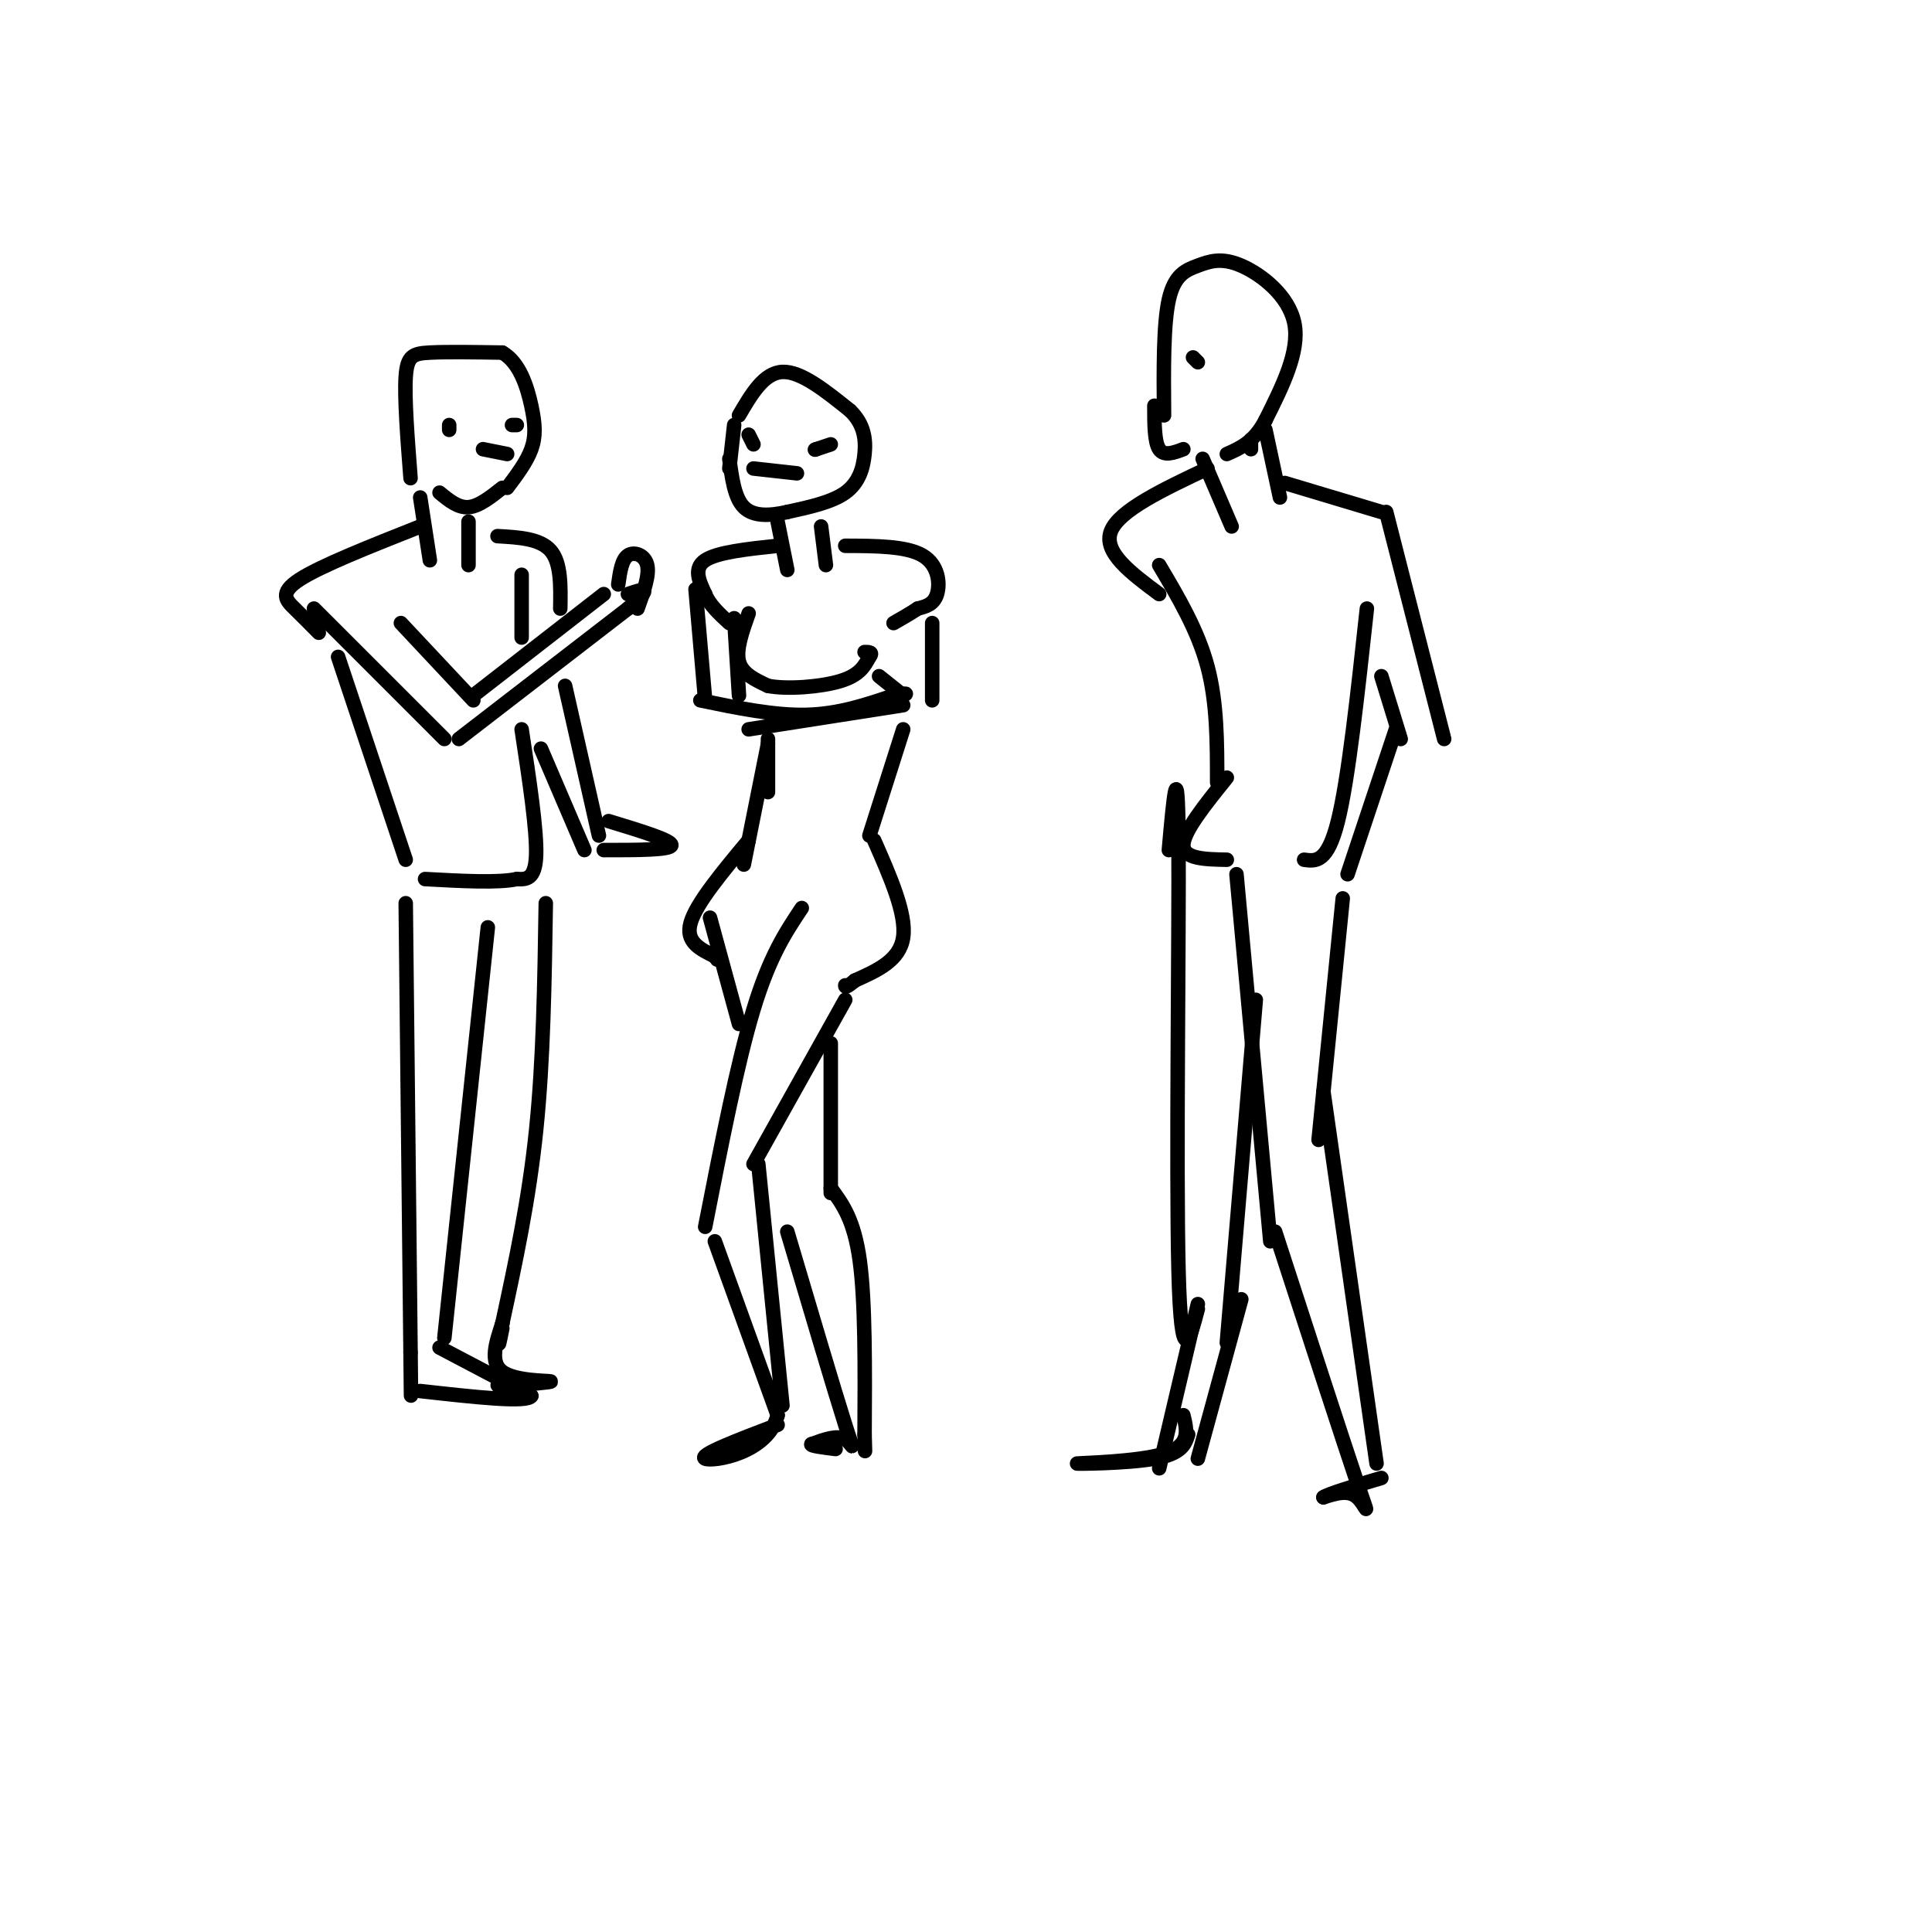 <svg viewBox='0 0 400 400' version='1.1' xmlns='http://www.w3.org/2000/svg' xmlns:xlink='http://www.w3.org/1999/xlink'><g fill='none' stroke='#000000' stroke-width='3' stroke-linecap='round' stroke-linejoin='round'><path d='M85,99c-0.644,-8.311 -1.289,-16.622 -1,-21c0.289,-4.378 1.511,-4.822 5,-5c3.489,-0.178 9.244,-0.089 15,0'/><path d='M104,73c3.619,2.048 5.167,7.167 6,11c0.833,3.833 0.952,6.381 0,9c-0.952,2.619 -2.976,5.310 -5,8'/><path d='M91,102c1.917,1.583 3.833,3.167 6,3c2.167,-0.167 4.583,-2.083 7,-4'/><path d='M87,103c0.000,0.000 2.000,13.000 2,13'/><path d='M97,108c0.000,0.000 0.000,9.000 0,9'/><path d='M87,109c-10.333,4.089 -20.667,8.178 -25,11c-4.333,2.822 -2.667,4.378 -1,6c1.667,1.622 3.333,3.311 5,5'/><path d='M103,111c4.417,0.250 8.833,0.500 11,3c2.167,2.500 2.083,7.250 2,12'/><path d='M65,126c0.000,0.000 27.000,27.000 27,27'/><path d='M83,129c0.000,0.000 15.000,16.000 15,16'/><path d='M98,144c0.000,0.000 27.000,-21.000 27,-21'/><path d='M95,153c0.000,0.000 35.000,-27.000 35,-27'/><path d='M130,126c5.833,-5.000 2.917,-4.000 0,-3'/><path d='M128,121c0.356,-2.556 0.711,-5.111 2,-6c1.289,-0.889 3.511,-0.111 4,2c0.489,2.111 -0.756,5.556 -2,9'/><path d='M108,119c0.000,0.000 0.000,13.000 0,13'/><path d='M70,136c0.000,0.000 14.000,42.000 14,42'/><path d='M108,151c1.583,10.417 3.167,20.833 3,26c-0.167,5.167 -2.083,5.083 -4,5'/><path d='M107,182c-3.833,0.833 -11.417,0.417 -19,0'/><path d='M101,192c0.000,0.000 -9.000,85.000 -9,85'/><path d='M84,187c0.000,0.000 1.000,93.000 1,93'/><path d='M85,280c0.167,15.500 0.083,7.750 0,0'/><path d='M91,279c0.000,0.000 19.000,10.000 19,10'/><path d='M110,289c-0.667,1.500 -11.833,0.250 -23,-1'/><path d='M113,187c-0.250,16.250 -0.500,32.500 -2,47c-1.500,14.500 -4.250,27.250 -7,40'/><path d='M104,274c-1.167,6.833 -0.583,3.917 0,1'/><path d='M104,274c-1.333,4.022 -2.667,8.044 0,10c2.667,1.956 9.333,1.844 10,2c0.667,0.156 -4.667,0.578 -10,1'/><path d='M104,287c-1.667,0.000 -0.833,-0.500 0,-1'/><path d='M117,142c0.000,0.000 7.000,31.000 7,31'/><path d='M112,155c0.000,0.000 9.000,21.000 9,21'/><path d='M126,170c6.583,2.000 13.167,4.000 13,5c-0.167,1.000 -7.083,1.000 -14,1'/><path d='M93,89c0.000,0.000 0.000,-1.000 0,-1'/><path d='M107,88c0.000,0.000 -1.000,0.000 -1,0'/><path d='M100,93c0.000,0.000 5.000,1.000 5,1'/><path d='M151,97c0.000,0.000 1.000,-9.000 1,-9'/><path d='M153,86c2.583,-4.417 5.167,-8.833 9,-9c3.833,-0.167 8.917,3.917 14,8'/><path d='M176,85c2.940,2.845 3.292,5.958 3,9c-0.292,3.042 -1.226,6.012 -4,8c-2.774,1.988 -7.387,2.994 -12,4'/><path d='M163,106c-3.733,0.844 -7.067,0.956 -9,-1c-1.933,-1.956 -2.467,-5.978 -3,-10'/><path d='M156,97c0.000,0.000 9.000,1.000 9,1'/><path d='M172,92c0.000,0.000 -3.000,1.000 -3,1'/><path d='M169,93c-0.500,0.167 -0.250,0.083 0,0'/><path d='M155,90c0.000,0.000 1.000,2.000 1,2'/><path d='M161,108c0.000,0.000 2.000,10.000 2,10'/><path d='M170,109c0.000,0.000 1.000,8.000 1,8'/><path d='M161,113c-6.250,0.667 -12.500,1.333 -15,3c-2.500,1.667 -1.250,4.333 0,7'/><path d='M146,123c0.833,2.167 2.917,4.083 5,6'/><path d='M175,113c6.333,0.022 12.667,0.044 16,2c3.333,1.956 3.667,5.844 3,8c-0.667,2.156 -2.333,2.578 -4,3'/><path d='M190,126c-1.500,1.000 -3.250,2.000 -5,3'/><path d='M144,122c0.000,0.000 2.000,23.000 2,23'/><path d='M152,128c0.000,0.000 1.000,16.000 1,16'/><path d='M155,127c-1.333,3.750 -2.667,7.500 -2,10c0.667,2.500 3.333,3.750 6,5'/><path d='M159,142c4.000,0.778 11.000,0.222 15,-1c4.000,-1.222 5.000,-3.111 6,-5'/><path d='M180,136c0.833,-1.000 -0.083,-1.000 -1,-1'/><path d='M145,145c7.667,1.583 15.333,3.167 22,3c6.667,-0.167 12.333,-2.083 18,-4'/><path d='M185,144c3.333,-0.667 2.667,-0.333 2,0'/><path d='M182,140c0.000,0.000 5.000,4.000 5,4'/><path d='M193,129c0.000,0.000 0.000,16.000 0,16'/><path d='M187,146c0.000,0.000 -32.000,5.000 -32,5'/><path d='M187,151c0.000,0.000 -7.000,22.000 -7,22'/><path d='M159,153c0.000,0.000 0.000,11.000 0,11'/><path d='M159,154c0.000,0.000 -5.000,25.000 -5,25'/><path d='M181,174c3.333,7.583 6.667,15.167 6,20c-0.667,4.833 -5.333,6.917 -10,9'/><path d='M177,203c-2.000,1.667 -2.000,1.333 -2,1'/><path d='M155,174c-5.417,6.500 -10.833,13.000 -12,17c-1.167,4.000 1.917,5.500 5,7'/><path d='M148,198c0.833,1.167 0.417,0.583 0,0'/><path d='M166,188c-3.333,5.000 -6.667,10.000 -10,21c-3.333,11.000 -6.667,28.000 -10,45'/><path d='M175,207c0.000,0.000 -19.000,34.000 -19,34'/><path d='M157,241c0.000,0.000 5.000,50.000 5,50'/><path d='M148,257c0.000,0.000 13.000,36.000 13,36'/><path d='M161,293c-1.978,7.911 -13.422,9.689 -15,9c-1.578,-0.689 6.711,-3.844 15,-7'/><path d='M147,190c0.000,0.000 6.000,22.000 6,22'/><path d='M172,216c0.000,0.000 0.000,31.000 0,31'/><path d='M172,246c2.417,3.250 4.833,6.500 6,15c1.167,8.500 1.083,22.250 1,36'/><path d='M179,297c0.167,6.000 0.083,3.000 0,0'/><path d='M163,255c4.911,16.578 9.822,33.156 12,40c2.178,6.844 1.622,3.956 0,3c-1.622,-0.956 -4.311,0.022 -7,1'/><path d='M168,299c-0.333,0.333 2.333,0.667 5,1'/><path d='M241,86c-0.081,-9.415 -0.163,-18.829 1,-24c1.163,-5.171 3.569,-6.097 6,-7c2.431,-0.903 4.885,-1.781 9,0c4.115,1.781 9.890,6.223 11,12c1.110,5.777 -2.445,12.888 -6,20'/><path d='M262,87c-2.333,4.500 -5.167,5.750 -8,7'/><path d='M259,91c0.000,0.000 0.000,2.000 0,2'/><path d='M239,84c0.000,3.750 0.000,7.500 1,9c1.000,1.500 3.000,0.750 5,0'/><path d='M248,75c0.000,0.000 -1.000,-1.000 -1,-1'/><path d='M249,95c0.000,0.000 6.000,14.000 6,14'/><path d='M262,89c0.000,0.000 3.000,14.000 3,14'/><path d='M266,100c0.000,0.000 20.000,6.000 20,6'/><path d='M250,97c-9.167,4.333 -18.333,8.667 -20,13c-1.667,4.333 4.167,8.667 10,13'/><path d='M240,117c4.000,6.750 8.000,13.500 10,21c2.000,7.500 2.000,15.750 2,24'/><path d='M283,126c-1.917,17.667 -3.833,35.333 -6,44c-2.167,8.667 -4.583,8.333 -7,8'/><path d='M254,161c-4.500,5.583 -9.000,11.167 -9,14c0.000,2.833 4.500,2.917 9,3'/><path d='M256,181c0.000,0.000 7.000,76.000 7,76'/><path d='M278,186c0.000,0.000 -5.000,50.000 -5,50'/><path d='M274,226c0.000,0.000 11.000,77.000 11,77'/><path d='M264,255c7.022,21.622 14.044,43.244 17,52c2.956,8.756 1.844,4.644 0,3c-1.844,-1.644 -4.422,-0.822 -7,0'/><path d='M274,310c0.833,-0.667 6.417,-2.333 12,-4'/><path d='M242,176c0.933,-10.556 1.867,-21.111 2,-2c0.133,19.111 -0.533,67.889 0,89c0.533,21.111 2.267,14.556 4,8'/><path d='M260,207c0.000,0.000 -6.000,71.000 -6,71'/><path d='M248,270c0.000,0.000 -8.000,34.000 -8,34'/><path d='M257,269c0.000,0.000 -9.000,33.000 -9,33'/><path d='M245,293c0.780,3.155 1.560,6.310 -4,8c-5.560,1.690 -17.458,1.917 -18,2c-0.542,0.083 10.274,0.024 16,-1c5.726,-1.024 6.363,-3.012 7,-5'/><path d='M287,106c0.000,0.000 12.000,47.000 12,47'/><path d='M286,140c0.000,0.000 4.000,13.000 4,13'/><path d='M289,151c0.000,0.000 -10.000,30.000 -10,30'/></g>
</svg>